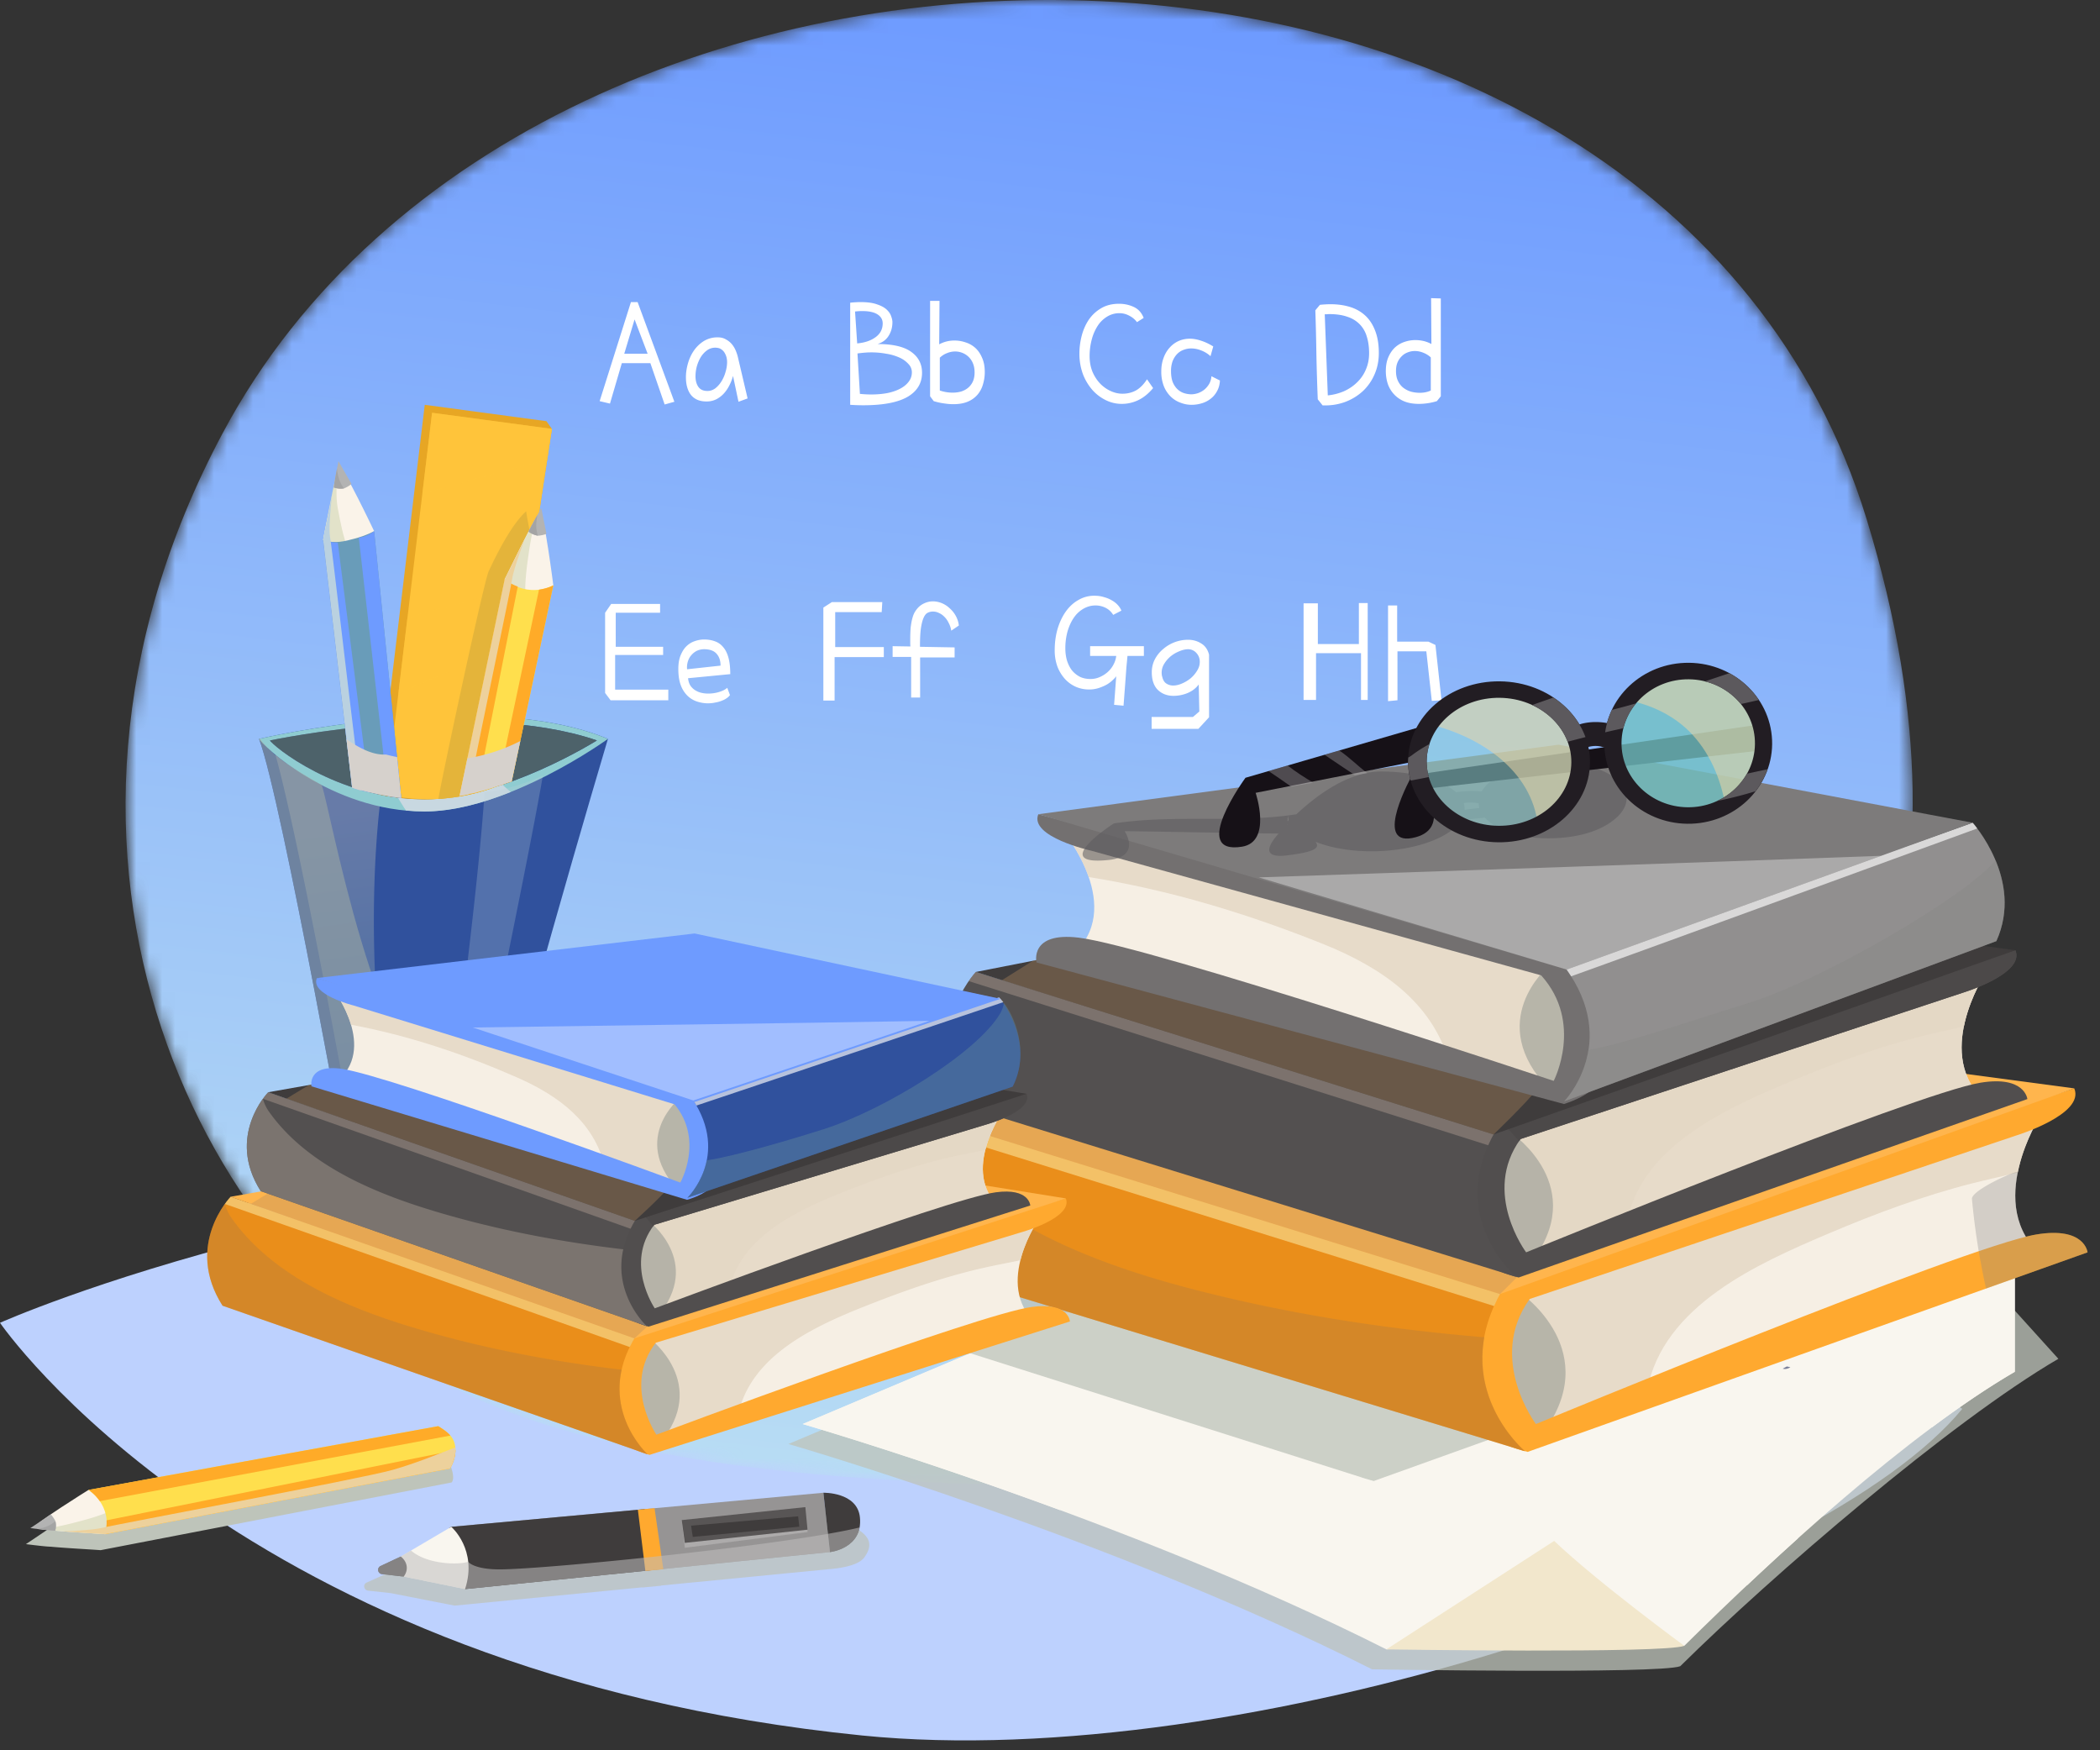 <?xml version="1.0" encoding="UTF-8"?> <svg xmlns="http://www.w3.org/2000/svg" width="162" height="135" fill="none"><rect width="100%" height="100%" fill="#333333" stroke="none"/><path fill="#BDD1FE" d="M151.374 108.667s-28.073-20.062-76.972-19.882C29.169 88.952 0 102.028 0 102.028s18.45 26.998 66.516 31.832c29.403 2.957 73.983-11.99 84.858-25.193Z"></path><mask id="a" width="139" height="115" x="9" y="0" maskUnits="userSpaceOnUse" style="mask-type:luminance"><path fill="#fff" d="M100.483 114.363s62.354-12.716 43.525-74.284c-15.937-52.113-102.43-52.414-126.827-6.676-17.578 32.951-1.328 64.676 18.824 74.132 13.511 6.339 35.86 7.779 64.478 6.828Z"></path></mask><g mask="url(#a)"><path fill="url(#b)" d="M100.483 114.363s62.354-12.716 43.525-74.284c-15.937-52.113-102.43-52.414-126.827-6.676-17.578 32.951-1.328 64.676 18.824 74.132 13.511 6.339 35.86 7.779 64.478 6.828Z"></path></g><path fill="#fff" d="M48.156 27.285h1.805l-1.008-2.648-.797 2.648Zm-1.101 3.844-.797-.188 2.414-7.64h.516l2.835 7.687-.75.211-1.101-3.187h-2.203l-.914 3.117Zm9.867-3.586.75 3.188-.703.257-.422-1.992c-.055.219-.14.445-.258.68-.11.234-.25.449-.422.644a2.095 2.095 0 0 1-.597.47 1.66 1.66 0 0 1-.774.175c-.516 0-.91-.164-1.184-.492-.265-.336-.398-.797-.398-1.383 0-.336.05-.684.152-1.043.102-.367.254-.7.457-.996a2.64 2.64 0 0 1 .762-.738 2.013 2.013 0 0 1 1.09-.293c.242 0 .453.054.633.164.187.101.344.23.469.386.125.157.222.325.293.504.07.172.12.328.152.469Zm-1.43-.68a1.233 1.233 0 0 0-.316-.047c-.242 0-.461.075-.657.223-.187.14-.347.32-.48.54a3.054 3.054 0 0 0-.293.714 3.05 3.05 0 0 0-.094.715c0 .344.075.62.223.832.148.21.383.316.703.316.219 0 .422-.07.61-.21.187-.15.347-.333.48-.552a2.78 2.78 0 0 0 .305-.714 2.63 2.63 0 0 0 .117-.739c0-.25-.05-.468-.153-.656a.84.84 0 0 0-.445-.422ZM65.586 31.223v-7.875c.148-.016.289-.028.422-.035.133-.008.261-.012.386-.012.524 0 .946.058 1.266.176.328.109.578.246.75.41.172.164.285.336.34.515.063.172.094.32.094.446 0 .398-.098.75-.293 1.054-.188.305-.473.516-.856.633 1.172 0 2.036.2 2.59.598.563.398.844.937.844 1.617 0 .805-.375 1.426-1.125 1.863-.75.43-1.887.645-3.41.645-.32 0-.656-.012-1.008-.035Zm.375-7.196.164 2.461c.586-.054 1.059-.215 1.418-.48.367-.266.55-.621.55-1.067 0-.289-.132-.52-.398-.691-.265-.172-.66-.258-1.183-.258-.172 0-.356.012-.551.035Zm.187 3.235.188 3.117a8.27 8.27 0 0 0 .879.047c.437 0 .847-.035 1.23-.106.383-.078.715-.191.996-.34.282-.148.5-.328.657-.539.164-.21.246-.453.246-.726a.905.905 0 0 0-.27-.645 2.036 2.036 0 0 0-.691-.492 3.927 3.927 0 0 0-1.008-.293 6.275 6.275 0 0 0-1.7-.082c-.179.016-.355.035-.527.059Zm5.602 3.304v-7.359h.727l-.024 3.352a2.42 2.42 0 0 1 1.195-.293c.282 0 .559.047.833.14.28.086.53.227.75.422.218.195.394.45.527.762.14.305.21.676.21 1.113 0 .305-.042.606-.128.902-.078.297-.211.563-.399.797a1.978 1.978 0 0 1-.75.563c-.312.14-.695.21-1.148.21-.219 0-.453-.019-.703-.058-.25-.031-.52-.09-.809-.176l-.281-.375Zm.75-2.976v2.531c.328.11.656.164.984.164.227 0 .442-.027.645-.082.203-.062.383-.156.539-.281.156-.125.281-.285.375-.48.094-.204.14-.442.14-.715 0-.266-.042-.5-.128-.704a1.467 1.467 0 0 0-.34-.503 1.5 1.5 0 0 0-1.031-.41c-.211 0-.422.042-.633.128a1.655 1.655 0 0 0-.551.352ZM88.227 24.52l-.516.328a1.658 1.658 0 0 0-.563-.48 1.6 1.6 0 0 0-.796-.212c-.329 0-.633.082-.915.246a2.296 2.296 0 0 0-.726.68 3.623 3.623 0 0 0-.48 1.066 5.025 5.025 0 0 0-.176 1.372c.007.437.086.832.234 1.183.156.352.355.652.598.902.242.243.511.43.808.563.297.133.594.2.89.2.392 0 .743-.087 1.056-.259.312-.18.593-.465.843-.855l.47.68c-.352.421-.731.73-1.138.925a2.938 2.938 0 0 1-1.289.293 2.76 2.76 0 0 1-1.207-.28 3.367 3.367 0 0 1-1.043-.786 4.096 4.096 0 0 1-.738-1.23 4.585 4.585 0 0 1-.27-1.606c0-.445.06-.895.176-1.348.118-.453.297-.863.54-1.23.25-.367.566-.664.949-.89.39-.235.855-.352 1.394-.352.406 0 .785.082 1.137.246.351.164.605.445.762.844Zm5.367 2.203-.211.75a2.227 2.227 0 0 0-.727-.446 2.07 2.07 0 0 0-.762-.152c-.21 0-.413.04-.609.117-.187.07-.351.18-.492.328-.14.149-.254.332-.34.551a2.223 2.223 0 0 0-.117.75c0 .336.043.617.129.844.094.226.215.41.363.55.149.141.316.243.504.305.195.063.395.094.598.094a1.76 1.76 0 0 0 .527-.105c.18-.07.34-.165.48-.282.141-.125.258-.27.352-.433a1.4 1.4 0 0 0 .164-.575l.656.329c-.015.312-.09.586-.222.82-.125.234-.29.43-.493.586a2.007 2.007 0 0 1-.68.351 2.733 2.733 0 0 1-.796.118c-.29 0-.574-.055-.856-.164a2.094 2.094 0 0 1-.75-.47 2.327 2.327 0 0 1-.527-.796 3.046 3.046 0 0 1-.2-1.148c0-.368.056-.704.165-1.008.11-.313.262-.578.457-.797.195-.227.426-.402.691-.527.274-.125.57-.188.891-.188.273 0 .559.05.855.152.305.094.622.242.95.446ZM102.031 31.27l-.375-.47a176.237 176.237 0 0 1-.105-3.433 181.285 181.285 0 0 0-.082-3.433l.351-.422a8.058 8.058 0 0 1 .821-.047c.547 0 1.047.07 1.5.21.461.141.855.364 1.183.669.328.304.582.695.762 1.172.187.476.281 1.047.281 1.71 0 .594-.109 1.141-.328 1.641a3.847 3.847 0 0 1-.879 1.277 4.186 4.186 0 0 1-1.324.833c-.5.195-1.039.293-1.617.293h-.188Zm.164-7.032.235 6.258a4.188 4.188 0 0 0 1.265-.328c.391-.18.727-.41 1.008-.691a2.93 2.93 0 0 0 .668-.985c.164-.383.246-.797.246-1.242 0-.477-.058-.902-.176-1.277a2.234 2.234 0 0 0-.539-.95 2.277 2.277 0 0 0-.949-.585c-.391-.141-.859-.211-1.406-.211a1.43 1.43 0 0 0-.176.011h-.176Zm8.953-1.218v7.546l-.304.375a4.768 4.768 0 0 1-1.371.211c-.477 0-.879-.074-1.207-.222a2.235 2.235 0 0 1-1.231-1.395 3.228 3.228 0 0 1-.129-.902c0-.43.067-.793.199-1.09.133-.305.305-.555.516-.75.219-.195.461-.336.727-.422.273-.094.55-.14.832-.14.461 0 .875.101 1.242.304l-.024-3.539.75.024Zm-.773 4.546a1.788 1.788 0 0 0-.586-.363 1.695 1.695 0 0 0-.644-.129c-.188 0-.372.035-.551.106-.172.062-.324.16-.457.293a1.45 1.45 0 0 0-.328.48c-.079.188-.118.41-.118.668 0 .297.051.55.153.762.101.21.234.383.398.515a1.9 1.9 0 0 0 .586.305c.227.063.461.094.703.094.313 0 .594-.059.844-.176v-2.555ZM51.555 53.191v.82h-4.453l-.422-.562v-6.187l.468-.68h3.774v.68H47.5v2.625h3.656v.633h-3.703v2.671h4.102Zm.773-1.593c0-.43.063-.79.188-1.078.125-.297.28-.532.468-.704.196-.18.41-.304.645-.375.234-.078.46-.117.68-.117.312 0 .593.047.843.14.25.087.461.235.633.446.18.203.317.477.41.82.094.344.14.766.14 1.266l-3.257.316c.024.22.082.407.176.563.102.148.227.27.375.363.148.094.309.16.48.2.172.039.348.058.528.058.297 0 .582-.043.855-.129.274-.086.477-.191.61-.316l.21.562a1.022 1.022 0 0 1-.246.235c-.109.078-.238.144-.386.199-.149.062-.317.11-.504.14-.18.04-.367.06-.563.06-.273 0-.547-.044-.82-.13a1.922 1.922 0 0 1-.738-.433 2.172 2.172 0 0 1-.528-.809c-.133-.344-.199-.77-.199-1.277Zm.68.023 2.578-.281c0-.383-.102-.688-.305-.914-.203-.235-.531-.352-.984-.352-.219.008-.41.055-.574.14a1.36 1.36 0 0 0-.399.329c-.11.125-.191.27-.246.434a1.583 1.583 0 0 0-.082.504c0 .062.004.109.012.14ZM64.172 46.441h3.89l-.046.774H64.43v2.695h3.75v.774h-3.797v3.351h-.867v-7.172l.656-.422Zm9.469 4.266h-2.66v3.094h-.692v-3.13h-1.43v-.831l1.372.023a3.255 3.255 0 0 1-.012-.27v-.257c0-.375.012-.691.035-.95.031-.257.07-.476.117-.656.047-.18.098-.324.152-.433.063-.117.125-.215.188-.293a1.5 1.5 0 0 1 .586-.469 1.57 1.57 0 0 1 .668-.152c.234 0 .465.047.691.14.227.094.43.227.61.399.187.164.343.36.468.586.125.226.204.472.235.738l-.586.398a1.88 1.88 0 0 0-.211-.62 1.648 1.648 0 0 0-.34-.47 1.284 1.284 0 0 0-.41-.28 1.033 1.033 0 0 0-.445-.106.904.904 0 0 0-.41.094c-.126.062-.231.191-.317.386-.086.188-.156.461-.21.82-.048.352-.071.825-.071 1.419l2.672.047v.773ZM86.977 50.59c-.024.265-.051.558-.083.879l-.07.972-.152 1.993-.727-.07.164-2.204a2.054 2.054 0 0 1-.27.293c-.116.117-.265.23-.445.34-.18.102-.386.191-.62.27a2.395 2.395 0 0 1-.762.117c-.375 0-.727-.075-1.055-.223a2.499 2.499 0 0 1-.832-.621 3.085 3.085 0 0 1-.563-.95 3.662 3.662 0 0 1-.199-1.23c0-.593.075-1.144.223-1.652.156-.516.367-.961.633-1.336.273-.383.597-.68.972-.89a2.4 2.4 0 0 1 1.23-.329c.266 0 .513.035.74.106.233.062.44.148.62.258.18.101.332.222.457.363.125.14.215.281.27.422l-.633.328a1.44 1.44 0 0 0-.598-.551 1.727 1.727 0 0 0-.761-.176c-.329 0-.637.082-.926.246a2.248 2.248 0 0 0-.738.68c-.204.29-.368.64-.493 1.055a4.852 4.852 0 0 0-.175 1.347c0 .305.039.602.117.891.086.281.207.531.363.75.164.21.367.383.61.516.242.125.527.187.855.187.25 0 .488-.05.715-.152.234-.102.441-.235.62-.399.18-.164.325-.351.434-.562a1.8 1.8 0 0 0 .211-.668h-2.015v-.75h4.148v.75h-1.265Zm2.683 1.617c.055.242.16.414.317.516a.947.947 0 0 0 .527.152c.21 0 .433-.05.668-.152a2.75 2.75 0 0 0 .668-.399 2.39 2.39 0 0 0 .504-.586c.14-.218.21-.445.21-.68a.976.976 0 0 0-.269-.703.851.851 0 0 0-.656-.28c-.211.007-.434.062-.668.163a2.542 2.542 0 0 0-.656.387c-.196.164-.36.355-.493.574-.132.211-.199.442-.199.692 0 .117.016.222.047.316Zm2.79 4.008h-3.61V55.3h3.187l.492-.422-.046-2.086c-.204.281-.485.5-.844.656a2.86 2.86 0 0 1-1.102.223c-.484 0-.886-.152-1.207-.457-.312-.313-.468-.766-.468-1.36 0-.359.078-.69.234-.996.164-.312.379-.578.645-.797a2.935 2.935 0 0 1 1.922-.715c.374 0 .71.094 1.007.282.305.18.508.469.61.867v4.828l-.82.89ZM104.828 49.676v-3.164h.68v7.476h-.516v-3.61h-3.469v3.61h-.961v-7.453h1.102v3.14h3.164Zm5.203.562h-2.226v3.774l-.727.07v-7.383h.703v2.79h2.414l.539.257.469 4.266-.75.047-.422-3.82Z"></path><path fill="#BDC2B9" d="m96.818 96.179-35.995 15.198s24.81 7.184 45.025 17.38c0 0 22.184.369 23.771-.241 7.051-6.973 20.874-18.876 29.169-23.711l-4.46-4.933s-43.817-11.695-57.51-3.693Z" opacity=".75"></path><path fill="#F9F6EF" d="m97.917 94.639-35.994 15.198s24.809 7.184 45.024 17.379c7.655-.365 15.32-.326 22.985-.274 7.052-6.973 17.201-16.302 25.496-21.136v-7.475s-43.818-11.694-57.51-3.692Z"></path><path fill="#F9F6EF" d="M87.546 112.307c1.28-1.601 1.76-3.51.487-5.815-1.052-1.903-2.084-4.343-2.326-6.697l-23.784 10.042s8.627 2.499 19.848 6.638c1.87-1.462 3.806-2.821 5.775-4.168ZM109.884 118.609c4.087-.677 8.704-2.182 12.859-2.079 5.667.139 8.79 2.688 12.047 5.73a233.566 233.566 0 0 1 3.905-3.599c-4.063-2.054-8.143-4.083-12.383-5.709-2.481-.952-7.143-3.024-11.067-3.61-3.715 2.158-7.604 4.207-11.528 5.676a5.262 5.262 0 0 1-.977.252 18.038 18.038 0 0 1-2.29 2.473 32.306 32.306 0 0 1-2.034 1.638c3.836.262 7.652-.139 11.468-.772ZM131.404 93.425c.216 1.194.595 2.352 1.316 3.43 2.167 3.239 5.559 4.135 8.417 6.566 2.767 2.353 5.079 4.632 7.913 6.664 2.189-1.629 4.339-3.091 6.378-4.279v-7.475s-11.189-2.984-24.024-4.906Z"></path><path fill="#F2E7CC" d="M129.932 126.943s-6.668-4.885-10.039-8.091l-12.946 8.366s21.398.335 22.985-.275Z"></path><path fill="#7B809B" d="m105.551 95.278-.052-.233c.586-.13 1.205-.393 1.857-.67.813-.344 1.647-.698 2.547-.846l-.041.246c-.692.115-1.433.43-2.157.737-.688.293-1.406.598-2.154.766Z"></path><path fill="#7B809B" d="M106.458 94.071a2.924 2.924 0 0 1-.115-.038l.546-.24c.228.081.503.145.768.208.473.113.961.23 1.254.432l-.603.211c-.255-.175-.691-.28-1.151-.389-.236-.056-.478-.114-.699-.184ZM107.981 96.103c-.339-.106-.633-.286-.455-.485.079-.09.315-.254 1.001-.346.355-.048.623-.01.859.057.118-.147.273-.308.59-.477.483-.258 1.413-.455 1.845-.392.241.036.369.164.006.417l-.516-.043c.054-.038.133-.102.079-.111-.161-.024-.704.078-.978.225-.256.137-.357.271-.476.427a3.802 3.802 0 0 1-.087.111c.318.105.558.155.858.114.203-.07.434-.138.693-.2l1.724-.414-1.537.606a4.53 4.53 0 0 1-.757.23c-.363.14-.546.278-.537.366.013.115.385.163 1.174.012l-.014.248c-1.296.25-1.788.092-1.813-.12-.014-.12.124-.28.414-.444a2.567 2.567 0 0 1-.536-.09c-.16.113-.381.231-.703.352l-.17.065-.157-.008a2.3 2.3 0 0 1-.507-.1Zm.962-.5a1.215 1.215 0 0 0-.523-.069c-.221.03-.287.058-.287.058-.074.07.253.255.578.315.185-.084.305-.165.396-.249a4.156 4.156 0 0 0-.164-.055Z"></path><path fill="#7B809B" d="M112.379 95.451a.883.883 0 0 1-.163-.068l-.106-.057.159-.094c.289-.17.658-.326 1.041-.442l.038.042c.297-.046.423.008.464.033.172.108-.05.363-.451.517-.139.052-.577.196-.982.07Zm.654-.295c-.04.018-.081.037-.119.056a.3.3 0 0 0 .158.008c.079-.027.148-.09.162-.125-.039.01-.101.027-.197.062l-.004-.001ZM110.027 97.313l1.267-.57.714-.319c.538-.238 1.093-.484 1.599-.728l.381.12c-.395.191-.812.38-1.228.567.633-.13 1.128-.194 1.48-.193l.336.001-.23.161a6.547 6.547 0 0 1-.544.325c-.286.159-.583.324-.667.447l.213.026a1.6 1.6 0 0 1-.615.206l-.295.039.03-.12c.057-.225.505-.473.899-.69l.153-.087c-.393.05-1.015.168-1.995.424l-1.498.391ZM114.234 98.355c-.175-.054-.188-.145-.172-.208.103-.39 1.623-1.07 2.987-1.505 1.5-.48 2.717-.655 3.355-.484l-.467.25c-.465-.124-1.472.036-2.704.431-1.38.443-2.479 1.002-2.53 1.204-.006.021-.02.073.234.075l-.31.283a1.375 1.375 0 0 1-.393-.046ZM118.206 98.23c-.087-.027-.146-.07-.171-.13-.089-.209.721-.6 1.78-1.087.173-.08.316-.145.396-.185l.377.119c-.089.044-.245.117-.435.205-.358.164-1.455.67-1.496.79.019.039.066.045.139.04.435-.025 1.47-.423 1.934-.643.057-.03.113-.059.171-.087l.385.113a2.662 2.662 0 0 1-.159.08c-.538.28-.88.548-.807.638.055.066.418.049.969-.047.285-.049.75-.24 1.08-.442.207-.128.263-.197.271-.221l-.07.008.095-.261c.476-.064.609.044.579.157-.075.277-1.16.87-2.005 1.017-.872.152-1.384.144-1.52-.02-.062-.078-.029-.18.069-.292-.432.142-.872.258-1.207.278a1.064 1.064 0 0 1-.375-.03ZM122.005 99.427c-.354-.11-.397-.342-.097-.594.444-.376 2.877-1.413 3.738-1.403l-.275.273c-.437-.004-2.552.825-2.942 1.156-.21.176-.064.288.124.328.206.044.565.03.957-.145l.307.153c-.575.256-1.247.359-1.71.259a1.096 1.096 0 0 1-.102-.026Z"></path><path fill="#7B809B" d="M125.152 98.646c-.232-.075-.444-.17-.67-.27-.46-.205-.935-.416-1.563-.443l.316-.275c.749.033 1.262.262 1.758.482.217.097.421.187.635.257l-.476.25ZM125.304 99.874a14.36 14.36 0 0 1-.649-.224 11.002 11.002 0 0 0-.475-.166l.478-.255c.144.045.311.106.491.171.409.15 1.029.376 1.352.364l-.233.281c-.287.01-.6-.058-.964-.171Z"></path><path fill="#7B809B" d="M123.993 100.144c-.088-.256.91-.663 2.019-1.09l.266-.103.249.176c-.074.03-.169.066-.277.108-1.336.514-1.635.691-1.649.749l-.608.16ZM126.473 101.141l-.214-.193c.07-.028.143-.055.217-.081.277-.108.638-.268 1.016-.434l.293-.13c-.092.005-.173.009-.239.011l.246-.282c.201-.005.456-.022.735-.05.841-.351 1.675-.65 2.323-.692.336-.022.589.026.75.144l.104.076-.214.102c-.634.304-1.908.512-2.883.619-.261.111-.517.225-.752.329.058-.008.117-.014.175-.021a3.07 3.07 0 0 1 .57-.117c.482-.054.917.025 1.137.206l.786.64-1.292-.404c-.27-.085-.715-.1-1.191-.061a1.838 1.838 0 0 0-.093.039c.124.098.276.19.425.279.213.126.432.257.577.413l-.571.204c-.13-.139-.328-.259-.539-.384-.194-.115-.394-.234-.542-.375l-.064-.061c-.195.041-.382.09-.551.145a5.223 5.223 0 0 1-.209.078Zm4.418-1.568a.92.92 0 0 0-.225-.01c-.286.02-.681.133-1.113.29.509-.078.999-.175 1.338-.28Z"></path><path fill="#7B809B" d="M130.063 102.224c.039-.414.429-1.092 1.07-1.536l.439.076c-.52.361-.879.977-.913 1.342l-.596.118Z"></path><path fill="#7B809B" d="M128.637 101.894a.65.65 0 0 1-.047-.017l-.262-.12.487-.126c.97-.251 1.942-.387 2.877-.517.363-.051.723-.101 1.076-.156l-.071.266c-.362.058-.731.11-1.105.163-.825.115-1.683.236-2.508.434l-.038.089a1.005 1.005 0 0 1-.409-.016ZM134.424 102.826l-1.621-.508.453-.261 1.616.506-.448.263ZM132.87 104.224l.405-.265c.465-.303 1.121-.557 1.781-.776a.187.187 0 0 1-.036-.064c-.086-.319.532-.654 1.024-.922.108-.059.214-.115.305-.17l.369.116c-.1.058-.214.12-.332.186-.489.267-.833.468-.787.633a.075.075 0 0 0 .03.039c.185-.057.366-.11.539-.161l.151-.045c.015-.004 1.461-.425 1.87-.244.105.047.18.149-.057.369-.233.218-.716.384-1.326.456-.508.06-1.059.049-1.414-.036-.5.16-.999.338-1.389.534l.014.169c-.2.048-.413.08-.595.104l-.552.077Zm4.839-1.43c-.102-.032-.772.081-1.288.234l-.151.045-.144.042c.231.019.514.016.808-.019.132-.016.574-.077.716-.207.066-.061.069-.087.067-.091l-.008-.004ZM134.717 105.146c-.155-.049-.284-.119-.419-.192a4.805 4.805 0 0 0-.264-.137l.478-.264.137.043c.095.028.189.057.281.088l-.076.045c.315.171.498.251 1.094.125.486-.104 1.072-.344 1.635-.576a18.613 18.613 0 0 1 1.611-.597c.353-.119.713-.241 1.058-.367-.373-.138-.764-.268-1.228-.321l.334-.28c.595.068 1.079.249 1.504.408l.31.115-.358.14c-.477.186-.985.358-1.477.525-.218.074-.436.148-.651.223a18.42 18.42 0 0 0-.879.346c-.62.256-1.264.522-1.876.653-.6.127-.948.107-1.214.023ZM137.557 105.575l-.029-.011.313-.169.274.057a.81.81 0 0 1-.305.127.571.571 0 0 1-.253-.004Z"></path><path fill="#30519D" d="M46.897 56.99s-8.344 28.009-9.515 35.155l-10.172.194s-5.453-30.666-7.228-35.35c0 0 17.181-4.024 26.915 0Z"></path><path fill="url(#c)" d="m37.383 92.146-9.302.177c-.125-.7-5.47-30.704-7.224-35.333 0 0 4.228-.988 9.675-1.495-3.04 10.367-1.573 32.118 1.195 33.36.972.436 2.325.941 3.936.833.7.045 1.46-.014 2.268-.245a47.311 47.311 0 0 0-.548 2.703Z" opacity=".35"></path><path fill="#8FCCD1" d="M19.982 56.99c.14.371 5.496 5.599 12.758 5.597 6.448 0 14.157-5.597 14.157-5.597-9.734-4.025-26.915 0-26.915 0Zm.849.12s15.6-3.288 25.216 0c0 0-7.223 4.543-13.264 4.543-6.803 0-11.82-4.195-11.952-4.543Z"></path><path fill="#4D626A" d="M32.785 61.653c-6.805 0-11.82-4.196-11.953-4.544 0 0 15.6-3.287 25.217 0 0 0-7.223 4.544-13.264 4.544Z"></path><path fill="#C8D8E1" d="M31.316 62.513c-.043-.066-.09-.131-.133-.199-.168-.26-.329-.527-.49-.796.674.086 1.372.136 2.09.136 1.964 0 4.052-.482 5.978-1.13.207.194.422.38.64.563-2.13.853-4.469 1.502-6.661 1.502-.485-.002-.958-.03-1.424-.076Z"></path><path fill="#BDD0DB" d="M41.88 59.815c-1.36 7.903-6.198 30.54-6.367 32.383l-1.75.048c-.052-.305 2.872-20.366 3.62-31.114a15.66 15.66 0 0 0 4.498-1.317Z" opacity=".25"></path><path fill="#A1ABA2" d="M34.754 85.684c-5.883-3.72-9.204-23.006-9.934-25.128-2.075-1.229-3.636-2.054-4.769-3.583l-.069.016c1.775 4.683 7.228 35.35 7.228 35.35l10.172-.195c.195-1.188.593-2.966 1.112-5.083-1.36-.234-2.644-.684-3.74-1.377Z" opacity=".55"></path><path fill="#E7A624" d="m32.767 31.223-3.61 30.039s4.507 1.219 9.216-.629l4.203-27.552-.422-.595-9.387-1.263Z"></path><path fill="#FFC43A" d="M32.997 61.654c1.563-.023 3.452-.266 5.376-1.02l4.203-27.553-9.245-1.244-3.536 29.443s1.294.349 3.202.374Z"></path><path fill="#FFC43A" d="M39.963 36.049c.748-.189 1.497-.375 2.246-.564l.367-2.404-9.245-1.244-.751 6.252c2.472-.64 4.919-1.418 7.383-2.04ZM39.21 45.551c-2.444.69-5.2 1.264-7.78 2.11l-.708 5.895c1.99-.997 4.06-1.845 6.159-2.598 1.038-.373 2.083-.727 3.13-1.068l.727-4.761c-.509.142-1.02.279-1.528.422Z" opacity=".55"></path><path fill="#CEA73A" d="M40.588 39.435c-1.187 1.075-2.363 3.498-2.89 4.626-.382.814-3.742 16.532-3.879 17.558.128-.008.255-.015.386-.027l.068-.007c.181-.016.366-.037.555-.06l.07-.01c.196-.024.394-.055.593-.09l.121-.02a14.694 14.694 0 0 0 1.257-.28l.111-.03a12.767 12.767 0 0 0 .747-.23c.214-.072.43-.148.647-.233l2.78-18.222c-.199-.989-.41-1.977-.566-2.975Z" opacity=".55"></path><path fill="#FAF3E9" d="M42.685 45.144s-.718-5.603-1.011-5.586c-.293.017-2.34 4.37-2.739 5.127l.015.043c.548 1.662 2.655 2.225 3.552.723l.183-.307Z"></path><path fill="#E2E2C9" d="M40.785 42.692c.132-.923.297-1.815.537-2.681-.684 1.136-2.067 4.063-2.388 4.672l.015.043a2.007 2.007 0 0 0 1.583 1.367c-.06-1.136.096-2.307.253-3.4Z"></path><path fill="#B3B3B3" d="M41.467 41.313c.14.027.698-.102.688-.151-.19-.9-.396-1.97-.396-1.97s-.84 1.457-.98 1.812c0 0 .256.225.688.31Z"></path><path fill="#A4A4A4" d="M41.491 41.314a2.682 2.682 0 0 1-.125-.773 3.79 3.79 0 0 1 .1-.834c-.258.455-.603 1.08-.688 1.296 0 0 .256.226.69.31a.168.168 0 0 0 .023.001Z"></path><path fill="#FFDF4D" d="m39.473 60.277 3.211-15.134s-1.808 1.077-3.749-.46l-3.481 16.702c.616-.109 1.259-.248 1.896-.428.724-.204 1.441-.482 2.123-.68Z"></path><path fill="#FFAB28" d="m39.473 60.278 3.211-15.135s-.316.207-1.104.341l-3.207 15.149c.368-.081.742-.251 1.1-.355ZM36.79 61.121l3.148-15.866v-.017a3.273 3.273 0 0 1-.537-.244 3.207 3.207 0 0 1-.467-.31l-3.481 16.7c.442-.078.889-.183 1.336-.263Z"></path><path fill="#EDD19C" d="M36.114 61.27c1.377-6.804 3.3-15.928 3.394-16.613.111-.8.98-3.099.98-3.099-.414.81-.85 1.704-1.166 2.347l-.097.197-.027.054-.087.177-.014.028-.085.169-.014.026-.065.127-3.481 16.702.662-.115Z"></path><path fill="#FAF3E9" d="M28.862 40.966s-2.442-5.13-2.716-5.022c0 0-1.08 4.858-1.219 5.703l.028.036c1.045 1.403 3.456 1.341 3.83-.369l.077-.348Z"></path><path fill="#E2E2C9" d="M26.052 39.173c-.167-.919-.048-1.789-.095-2.686-.289 1.295-.92 4.482-1.03 5.16l.028.036c.492.66 1.24.9 1.935.796-.417-1.06-.64-2.22-.838-3.306Z"></path><path fill="#B3B3B3" d="M26.507 37.675c.141-.019.63-.318.604-.362-.465-.794-1-1.744-1-1.744s-.335 1.65-.356 2.03c0 0 .314.134.752.076Z"></path><path fill="#A4A4A4" d="M26.53 37.668a2.68 2.68 0 0 1-.364-.694 3.765 3.765 0 0 1-.17-.823c-.1.514-.229 1.215-.24 1.447 0 0 .314.135.75.077.007-.001.016-.005.024-.007Z"></path><path fill="#699CB9" d="M27.269 60.799c1.222.36 2.419.589 3.685.756l-2.09-20.59s-.575.338-1.556.592c-.64.165-1.46.421-2.379.088l2.235 19.111c.036.017.07.03.105.043Z"></path><path fill="#6E9BFF" d="M28.863 40.966h-.008a2.29 2.29 0 0 1-1.176.504l2.267 19.938c.33.054.667.103 1.006.148l-2.09-20.59ZM27.269 60.799c.415.122.83.23 1.242.325L26.06 41.87c-.001-.006-.003-.011-.006-.017a3.16 3.16 0 0 1-.585-.062 3.504 3.504 0 0 1-.542-.146l2.235 19.111c.037.016.072.03.106.042Z"></path><path fill="#BAD1E0" d="M27.27 60.799c.19.056.383.119.571.169-.888-6.93-2.23-18.744-2.377-19.528-.148-.793.168-3.412.168-3.412-.135.9-.65 3.25-.65 3.26l-.026.187-.005.029a4.507 4.507 0 0 1-.022.142l2.236 19.11c.036.017.07.031.104.043Z"></path><path fill="#D6D1CC" d="m36.057 58.492-.603 2.894c.219-.04.439-.077.661-.116l.003-.015c.224-.046.448-.092.672-.132l.006-.025c.185-.045.37-.087.555-.139.343-.097.685-.21 1.023-.324.368-.081.743-.252 1.1-.356l.664-3.124a13.741 13.741 0 0 1-4.08 1.337ZM29.782 58.198c-1.042.056-2.072-.51-3.054-1.18l.438 3.74.104.041c.191.056.384.119.572.169 0-.006 0-.01-.002-.015.18.046.36.093.54.136.043.01.088.025.131.035v-.006c.475.11.952.205 1.436.285v.003c.33.054.668.103 1.006.148l-.321-3.161c-.284-.056-.569-.121-.85-.195Z"></path><path fill="#BDC2B9" d="M156.017 96.274s-.181-2.074-4.092-1.395c-.226.04-6.405 2.22-6.716 2.299a6.025 6.025 0 0 1-.787-2.578H77.019l-12.536-.037c1.423 1.905-7.7 2.546-6.34 4.513l46.807 14.849c.199.07.41.132.626.193l.189.059-.007-.007c.074.02.14.044.216.062l50.043-17.958Z" opacity=".75"></path><path fill="#F6EFE4" d="M157.4 86.055s-4.49 6.954.206 10.876l-38.694 13.842s-6.655-2.792-1.988-11.121L157.4 86.055Z"></path><path fill="#E4D7C4" d="M127.062 107.234c1.238-6.549 8.545-9.776 14.03-12.105 3.619-1.536 7.346-2.918 11.077-3.863 1.155-.291 2.329-.545 3.489-.829.483-2.43 1.742-4.382 1.742-4.382l-40.476 13.596c-4.667 8.33 1.988 11.122 1.988 11.122l8.079-2.89c.009-.211.029-.426.071-.649Z" opacity=".85"></path><path fill="#989C95" d="M117.319 99.749s6.621 4.526 1.522 11.025c0 0-8.272-2.704-1.522-11.025Z" opacity=".6"></path><path fill="#FFA92F" d="m117.849 111.985 43.191-15.39s-.197-2.012-3.969-1.377c-5.519.928-38.587 14.62-38.587 14.62s-3.798-5.052-.479-9.646l37.506-12.602s5.353-1.636 4.503-3.644l-45.569 14.875s-6.308 10.837 3.404 13.164Z"></path><path fill="#EA8E1A" d="m71.177 97.768 46.463 14.164s-5.964-4.979-1.838-12.286c.025-.044-44.184-13.496-44.184-13.496s-4.946 5.268-.44 11.618Z"></path><path fill="#FFFFC7" d="M71.04 86.94s34.213 10.649 44.219 13.796c.159-.359.335-.72.544-1.09.025-.044-44.185-13.496-44.185-13.496s-.318.34-.72.951c.09-.105.142-.16.142-.16Z" opacity=".45"></path><path fill="#FFB54D" d="m160.014 83.947-46.438-6.188-41.958 8.39 44.093 13.662 44.303-15.865Z"></path><path fill="#B88E5E" d="M119.379 95.472c-1.713-2.415-1.289-5.363.752-7.346 1.226-1.19 2.77-2.026 4.142-3.013-.254-.017-.509-.038-.764-.042-2.085-.06-4.171-.012-6.279.058-4.159.141-8.493.239-12.756-.718-3.172-.713-6.24-1.834-9.351-2.961l-18.635 3.726c-.88.552-1.756 1.111-2.64 1.665l41.865 12.97s2.703-2.597 3.822-4.011c-.01-.016-.145-.313-.156-.328Z" opacity=".35"></path><path fill="#AD7B43" d="M114.508 103.144c-6.446-.537-13.02-1.469-19.492-2.972-8.108-1.882-17.797-4.873-23.17-11.703a4.741 4.741 0 0 1-.83-1.542c-1.16 1.687-3.306 5.954.161 10.841l46.463 14.164s-4.093-3.424-3.132-8.788Z" opacity=".35"></path><path fill="#F6EFE4" d="M153.09 75.199s-4.088 6.29.183 9.863L118.118 97.44s-6.034-2.556-1.801-10.078L153.09 75.2Z"></path><path fill="#E4D7C4" d="M153.09 75.199s-4.088 6.29.183 9.863L118.118 97.44s-6.034-2.556-1.801-10.078L153.09 75.2Z" opacity=".85"></path><path fill="#E4D7C4" d="M125.514 94.272c1.127-5.927 7.761-8.821 12.745-10.91 3.289-1.377 6.678-2.616 10.071-3.458 1.05-.26 2.119-.485 3.173-.738.44-2.204 1.587-3.968 1.587-3.968l-36.773 12.165c-4.233 7.52 1.801 10.077 1.801 10.077l7.331-2.581a4.23 4.23 0 0 1 .065-.587Z" opacity=".85"></path><path fill="#989C95" d="M116.674 87.452s6.007 4.127 1.38 9.99c0 0-7.503-2.484-1.38-9.99Z" opacity=".6"></path><path fill="#514E4E" d="m117.154 98.534 39.243-13.762s-.178-1.825-3.611-1.264c-5.02.82-35.055 13.085-35.055 13.085s-3.446-4.59-.435-8.737l34.074-11.273s4.871-1.465 4.099-3.288l-41.4 13.306s-5.721 9.783 3.085 11.933Z"></path><path fill="#4C4949" d="M117.193 88.02a18.107 18.107 0 0 0-1.829-1.835l40.107-12.89c.772 1.823-4.099 3.288-4.099 3.288l-34.076 11.272c-.039.054-.066.11-.103.164Z"></path><path fill="#535050" d="m74.883 85.473 42.082 13.01s-5.408-4.533-1.665-11.13c.022-.04-40.023-12.385-40.023-12.385s-4.47 4.745-.394 10.505Z"></path><path fill="#AE9C92" d="M74.754 75.68s30.979 9.767 40.051 12.656c.143-.323.304-.65.493-.984.023-.04-40.023-12.385-40.023-12.385s-.287.306-.65.857c.08-.093.129-.144.129-.144Z" opacity=".45"></path><path fill="#3F3C3C" d="m155.47 73.295-42.188-5.772-38.005 7.445 39.94 12.534 40.253-14.207Z"></path><path fill="#B88E5E" d="M118.543 83.588c-1.553-2.193-1.168-4.862.684-6.65 1.112-1.075 2.514-1.825 3.759-2.715-.231-.017-.461-.037-.693-.041-1.893-.061-3.786-.026-5.698.03-3.774.112-7.704.185-11.568-.697-2.876-.657-5.656-1.683-8.475-2.715l-16.87 3.305c-.796.496-1.588 1-2.388 1.496l37.925 11.901s2.452-2.34 3.468-3.617c-.012-.014-.134-.284-.144-.297Z" opacity=".35"></path><path fill="#F6EFE4" d="M82.059 64.156s4.886 5.958.583 9.552l36.817 10.326s5.212-2.67.372-9.34L82.059 64.156Z"></path><path fill="#E4D7C4" d="M102.035 72.797c-5.8-2.324-11.838-4.162-18.05-5.151-.68-1.967-1.925-3.49-1.925-3.49l37.772 10.536c4.84 6.671-.373 9.34-.373 9.34l-7.67-2.15c-1.353-4.548-5.081-7.211-9.754-9.085Z" opacity=".85"></path><path fill="#989C95" d="M119.423 74.566s-4.994 4.225.096 9.464c0 0 6.449-2.895-.096-9.464Z" opacity=".6"></path><path fill="#737070" d="m120.648 85.151-40.69-10.918s-.564-2.367 3.24-1.913c5.458.653 36.66 11.05 36.66 11.05s2.323-4.482-.968-8.14l-34.727-9.62s-4.77-1.06-4.065-2.809l41.83 11.287s6.451 8.612-1.28 11.064Z"></path><path fill="#918F8F" d="M154.006 72.59 120.67 84.944s4.352-4.459.089-10.293c-.026-.034 31.413-11.194 31.413-11.194s3.978 4.38 1.834 9.131Z"></path><path fill="#fff" d="M121.202 75.304a12.419 12.419 0 0 0-.441-.653c-.025-.035 31.413-11.194 31.413-11.194s.147.152.353.443c0 0-26.849 9.812-31.325 11.404Z" opacity=".65"></path><path fill="#7D7B7B" d="m80.1 62.801 40.121-5.364 31.952 6.02-31.319 11.326L80.099 62.8Z"></path><path fill="#fff" d="m145.114 66.009-24.26 8.774-23.749-7.11c16.241-.564 32.249-1.073 48.009-1.664Z" opacity=".35"></path><path fill="#888886" d="M134.611 77.455c-2.871.858-9.125 3.033-12.078 3.53-.384 2.43-1.863 3.958-1.863 3.958l33.336-12.355c1.063-2.355.648-4.559-.062-6.235-2.14 2.69-13.458 9.346-19.333 11.102Z" opacity=".45"></path><path fill="#888886" d="M157.07 95.219a10.7 10.7 0 0 0-.784.172c-.939-1.584-.946-3.386-.62-4.987.044-.218-3.607 1.386-3.544 2.07a53.57 53.57 0 0 0 1.089 6.91l7.83-2.789s-.198-2.012-3.971-1.376Z" opacity=".32"></path><path fill="#BDC2B9" d="M66.673 120.127c1.189-1.619-.634-2.216-1.736-2.863-.587-.344-.39-.858-1.066-.852l-29.902 2.628-.167.091.002.002-3.08 1.738-.816.461-1.626.733c-.308.138-.223.583.105.62l1.755.194 2.665.522 2.258.441v.001h.007l14.49-1.411.003.014 1.442-.139-.002-.015 13.392-1.304c.698-.087 1.854-.287 2.276-.861Z" opacity=".75"></path><path fill="#969494" d="M35.203 118.557c.315.319.56.724.664 1.162.221.921.105 1.908-.001 2.848l28.158-2.855-.505-4.576-28.705 2.629-.16.09c.216.267.397.549.548.702Z"></path><path fill="#3F3C3C" d="M50.476 121.086c-.242-1.162-.342-2.365-.567-3.522-.075-.39-.143-.782-.171-1.165l-14.925 1.367-.16.09c.216.267.397.549.547.703.316.319.56.724.665 1.162.221.921.104 1.908-.001 2.848l14.612-1.483Z"></path><path fill="#FFA92F" d="m49.786 121.17 1.384-.139-.677-4.702-1.285.117.578 4.724Z"></path><path fill="#F9F6EF" d="m34.815 117.764-4.32 2.541c.21.363.294.801.242 1.214l5.14 1.047c.99-3.038-1.063-4.802-1.063-4.802Z"></path><path fill="#3F3C3C" d="m30.917 120.056-1.561.733c-.298.14-.226.582.101.62l1.685.194c.37-.471.324-1.12-.225-1.547Z"></path><path fill="#BFBEBE" d="m52.725 117.493-.135-.248.239 2.137 9.465-1.212v-.184l-9.569-.493Z" opacity=".55"></path><path fill="#585555" d="m52.59 117.245.239 1.758 9.465-1.017-.167-1.741-9.537 1Z"></path><path fill="#3F3C3C" d="m53.442 118.543 8.216-.789-.086-.8-8.26.722.13.867ZM63.519 115.136l.506 4.576s2.555-.27 2.312-2.677c-.198-1.961-2.818-1.899-2.818-1.899Z"></path><path fill="#BFBEBE" d="M38.538 121.048c-2 0-2.419-.585-2.419-.585-.821.256-3.13.184-4.347-.816a.557.557 0 0 0-.072-.05l-.784.46-1.561.734c-.297.139-.226.581.101.619l1.685.194 4.726.963v.002l.007-.001h.001l13.91-1.41.002.014 1.385-.14-.003-.015 12.857-1.304s1.975-.21 2.286-1.898c-5.568 1.353-24.272 3.233-27.774 3.233Z" opacity=".55"></path><path fill="#5C595D" d="M123.942 59.605c1.019.53-.028-.014 0 0l-.084-.041a5.514 5.514 0 0 0-.388-.175l-.105-.042a6.76 6.76 0 0 0-.518-.179 9.665 9.665 0 0 0-2.688-.376c-2.47-.015-4.675.78-5.619 1.911l-.059.072a2.36 2.36 0 0 0-.141.205l-.036.06c-1.155-.098-1.968.066-1.975.067-.053-.049-.115-.095-.174-.143l-.03-.022a3.97 3.97 0 0 0-.27-.192 6.158 6.158 0 0 0-1.352-.643c-1.071-.371-2.421-.598-3.922-.602-2.805-.009-5.384 2.203-6.581 3.301-4.717.722-9.367-.013-14.083.707 0 0-5.102 3.293-.423 2.82 2.59-.261 1.266-2.22 1.266-2.22 1.676 0 10 .183 12.512.183.002.022.074-1.412.078-1.39.004.037.01.074.016.11.008.035.018.07.028.105.097.354-.412.175-.066.476-.44.397-2.92 2.729-.054 2.38 2.122-.258 2.586-.562 2.212-1.048 1.205.483 2.814.76 4.591.728 3.159-.059 5.832-1.077 6.65-2.393l1.822-.203c.871.982 2.803 1.634 5.077 1.598 1.727-.027 3.759-.4 5.084-1.6.44-.399.8-.941.775-1.558-.035-.89-.819-1.52-1.543-1.896Zm-10.955 2.85a1.409 1.409 0 0 0-.075-.511 3.227 3.227 0 0 1 1.151.016c.006.12.023.24.056.355l-1.132.14Z" opacity=".55"></path><path fill="#161117" d="m135.683 55.888-26.75 3.91s-3.034 5.425.016 4.837c3.05-.588.999-3.795.999-3.795l25.613-2.926.122-2.026Z"></path><path fill="#90D5D6" d="M115.7 53.215c-3.461-.039-6.294 2.412-6.329 5.474-.035 3.062 2.744 5.575 6.205 5.614 3.462.04 6.295-2.412 6.33-5.474.034-3.062-2.744-5.576-6.206-5.614Z" opacity=".55"></path><path fill="#EDD5A4" d="M115.7 53.215c-2.288-.026-4.295 1.04-5.408 2.647 4.023.996 7.872 3.617 8.343 7.771 1.928-.927 3.246-2.723 3.27-4.804.034-3.062-2.744-5.576-6.205-5.614Z" opacity=".55"></path><path fill="#D6D5D6" d="M130.526 51.788c-3.336-.036-6.066 2.414-6.101 5.476-.035 3.062 2.641 5.574 5.976 5.612 3.336.037 6.066-2.414 6.101-5.476.034-3.061-2.641-5.575-5.976-5.611Z" opacity=".55"></path><path fill="#44B8BA" d="M130.526 51.788c-3.336-.036-6.066 2.414-6.101 5.476-.035 3.062 2.641 5.574 5.976 5.612 3.336.037 6.066-2.414 6.101-5.476.034-3.061-2.641-5.575-5.976-5.611Z" opacity=".55"></path><path fill="#EDD5A4" d="M130.526 51.788c-2.008-.022-3.789.861-4.902 2.232 1.732.34 3.382 1.122 4.623 2.328 1.609 1.563 2.518 3.722 2.886 5.952 1.974-.892 3.345-2.74 3.369-4.9.034-3.061-2.641-5.574-5.976-5.611Z" opacity=".55"></path><path fill="#161117" d="M109.637 56.044 96.08 59.99s-4.377 5.98-.264 5.315c2.33-.377 1.047-4.154 1.047-4.154l12.508-2.464.266-2.644Z"></path><path fill="#B9B8BA" d="M97.863 59.473c.591.391 1.163.797 1.735 1.196l1.701-.3c-.666-.412-1.334-.822-1.962-1.326l-1.474.43ZM102.176 58.217c.815.543 1.584 1.076 2.357 1.58l.934-.164c-.748-.58-1.373-1.22-2.15-1.748l-1.141.332Z" opacity=".35"></path><path fill="#221D23" d="M124.426 55.87c-1.499-.403-2.573.004-2.573.004-.017-.009-.355.21-.372.2.219.587.686.985.747 1.641.913-.368 1.548-.087 1.856.125a7.285 7.285 0 0 1 .342-1.97Z"></path><path fill="#221D23" d="M115.707 52.552c-3.875-.044-7.048 2.7-7.086 6.128-.038 3.428 3.071 6.243 6.947 6.286 3.876.044 7.049-2.7 7.087-6.128.039-3.429-3.072-6.242-6.948-6.286Zm-.125 11.142c-3.081-.035-5.555-2.272-5.525-4.999.031-2.726 2.554-4.908 5.636-4.873 3.082.035 5.555 2.272 5.525 4.999-.031 2.726-2.553 4.908-5.636 4.873ZM130.305 51.122c-3.575-.04-6.504 2.707-6.542 6.135-.038 3.427 2.829 6.239 6.403 6.28 3.575.04 6.504-2.708 6.542-6.136.038-3.428-2.828-6.239-6.403-6.28Zm-.125 11.143c-2.843-.032-5.123-2.268-5.091-4.993.03-2.727 2.359-4.91 5.202-4.878 2.843.032 5.123 2.268 5.091 4.993-.031 2.725-2.359 4.91-5.202 4.878Z"></path><path fill="#5C595D" d="m120.93 57.212.356-.094c.34-.091.681-.178 1.022-.266-.454-1.227-1.328-2.29-2.474-3.05l-1.643.578c1.284.59 2.275 1.605 2.739 2.832ZM110.227 59.933a4.383 4.383 0 0 1-.169-1.237c.006-.456.085-.893.22-1.31-.474.257-.923.536-1.331.845a2.515 2.515 0 0 1-.309.2c-.004.083-.016.164-.017.25-.006.525.07 1.035.204 1.524.478-.09.948-.177 1.402-.272ZM134.295 54.303c.464-.1.927-.205 1.388-.312a6.398 6.398 0 0 0-2.272-2.066c-.629.209-1.259.42-1.889.631a5.19 5.19 0 0 1 2.773 1.748ZM135.424 61.03c.394-.51.709-1.08.927-1.693-.533.11-1.063.222-1.593.34a5.076 5.076 0 0 1-2.304 2.105 30.657 30.657 0 0 0 2.97-.752ZM125.235 56.166c.18-.711.517-1.363.979-1.916-.621.179-1.243.347-1.869.504a6.042 6.042 0 0 0-.519 1.73c.469-.11.938-.215 1.409-.318Z"></path><path fill="#F6EFE4" d="M80.184 93.963s-3.612 5.098-.237 8.132l-29.03 9.262s-4.738-2.221-1.092-8.214l30.36-9.18Z"></path><path fill="#E4D7C4" d="M56.975 108.971c1.122-4.795 6.6-7.005 10.732-8.603 2.737-1.06 5.557-2.003 8.374-2.624.873-.193 1.761-.356 2.64-.542.448-1.807 1.463-3.24 1.463-3.24l-30.359 9.181c-3.646 5.993 1.092 8.214 1.092 8.214l5.984-1.909a3.29 3.29 0 0 1 .074-.477Z" opacity=".85"></path><path fill="#989C95" d="M50.109 103.223s4.68 3.491.757 8.132c0 0-5.912-2.198-.757-8.132Z" opacity=".6"></path><path fill="#FFA92F" d="m50.106 112.216 32.431-10.291s-.075-1.508-2.929-1.122c-4.161.563-28.972 9.855-28.972 9.855s-2.598-3.803-.042-7.095l28.119-8.494s4.079-1.113 3.512-2.634l-34.174 10.038s-4.901 7.781 2.055 9.743Z"></path><path fill="#EA8E1A" d="m17.17 100.71 32.786 11.46s-4.166-3.804-.946-9.06c.02-.032-31.215-10.806-31.215-10.806s-3.62 3.717-.626 8.406Z"></path><path fill="#FFFFC7" d="M17.367 92.867s24.073 8.488 31.214 11.031c.127-.259.266-.521.43-.787.018-.032-31.216-10.806-31.216-10.806s-.234.24-.532.675c.065-.073.104-.113.104-.113Z" opacity=".45"></path><path fill="#AD7B43" d="M47.96 105.647c-4.648-.552-9.354-1.392-13.95-2.642-5.73-1.559-12.515-3.948-16.118-9.013a3.462 3.462 0 0 1-.543-1.135c-.862 1.2-2.485 4.243-.18 7.853l32.786 11.461s-2.859-2.616-1.995-6.524Z" opacity=".35"></path><path fill="#FFB54D" d="m82.225 92.436-34.143-5.484-30.287 5.353L48.94 103.23l33.286-10.794Z"></path><path fill="#B88E5E" d="M51.744 100.125c-1.17-1.816-.768-3.98.784-5.398.934-.854 2.09-1.44 3.125-2.141-.186-.018-.37-.04-.558-.046-1.523-.085-3.048-.092-4.588-.082-3.03.02-6.176.007-9.229-.78-2.266-.584-4.44-1.465-6.64-2.35l-13.38 2.366c-.637.383-1.272.773-1.91 1.157l29.59 10.38s2.047-1.846 2.91-2.861c-.008-.012-.097-.233-.104-.245Z" opacity=".35"></path><path fill="#F6EFE4" d="M77.342 85.75s-3.28 4.629-.215 7.385l-26.363 8.41s-4.303-2.017-.992-7.459l27.57-8.336Z"></path><path fill="#E4D7C4" d="M77.342 85.75s-3.28 4.629-.215 7.385l-26.363 8.41s-4.303-2.017-.992-7.459l27.57-8.336Z" opacity=".85"></path><path fill="#E4D7C4" d="M56.265 99.379c1.02-4.354 5.993-6.361 9.746-7.813 2.486-.961 5.047-1.819 7.605-2.383.793-.175 1.6-.323 2.397-.492.407-1.641 1.33-2.942 1.33-2.942l-27.57 8.336c-3.31 5.443.992 7.459.992 7.459L56.2 99.81c.012-.139.032-.282.066-.431Z" opacity=".85"></path><path fill="#989C95" d="M50.03 94.159s4.25 3.17.687 7.384c0 0-5.368-1.995-.687-7.384Z" opacity=".6"></path><path fill="#514E4E" d="m50.028 102.326 29.451-9.345s-.068-1.37-2.66-1.019c-3.778.512-26.309 8.95-26.309 8.95s-2.36-3.453-.039-6.443l25.535-7.714s3.704-1.01 3.19-2.392l-31.034 9.116s-4.45 7.065 1.866 8.847Z"></path><path fill="#4C4949" d="M50.39 94.588c-.39-.492-.816-.958-1.274-1.389l30.08-8.835c.514 1.381-3.19 2.392-3.19 2.392L50.47 94.47c-.03.038-.052.078-.08.118Z"></path><path fill="#535050" d="m20.118 91.878 29.774 10.407s-3.783-3.454-.859-8.227c.018-.029-28.346-9.813-28.346-9.813s-3.288 3.374-.569 7.633Z"></path><path fill="#AE9C92" d="M20.297 84.756s21.861 7.708 28.346 10.017c.115-.235.242-.473.39-.715.018-.029-28.346-9.813-28.346-9.813s-.212.218-.483.613c.058-.067.093-.102.093-.102Z" opacity=".45"></path><path fill="#888079" d="M48.08 96.361c-4.222-.5-8.496-1.264-12.67-2.4-5.202-1.415-11.364-3.585-14.636-8.185a3.13 3.13 0 0 1-.493-1.03c-.783 1.09-2.257 3.853-.164 7.131l29.774 10.407s-2.596-2.375-1.812-5.923Z" opacity=".75"></path><path fill="#3F3C3C" d="m79.195 84.364-31.005-4.98-27.504 4.861 28.282 9.921 30.227-9.802Z"></path><path fill="#B88E5E" d="M51.516 91.346c-1.063-1.649-.697-3.613.712-4.902.848-.775 1.897-1.307 2.838-1.945-.169-.017-.337-.035-.507-.042-1.383-.077-2.768-.084-4.166-.074-2.752.02-5.608.006-8.38-.709-2.059-.531-4.033-1.331-6.03-2.134l-12.15 2.148c-.58.348-1.156.702-1.737 1.051l26.872 9.426s1.86-1.676 2.641-2.598c-.006-.009-.087-.21-.093-.221Z" opacity=".35"></path><path fill="#F6EFE4" d="M25.804 76.455s3.314 4.434.144 6.993l26.221 8.246s3.9-1.873.572-6.898l-26.937-8.34Z"></path><path fill="#E4D7C4" d="M39.872 83.098c-4.108-1.802-8.386-3.243-12.796-4.06-.428-1.45-1.272-2.583-1.272-2.583l26.937 8.34c3.327 5.025-.572 6.898-.572 6.898l-5.516-1.735c-.84-3.376-3.459-5.403-6.78-6.86Z" opacity=".85"></path><path fill="#989C95" d="M52.447 84.694s-3.777 3.035-.234 6.998c0 0 4.814-2.016.234-6.998Z" opacity=".6"></path><path fill="#6E9BFF" d="m53.002 92.542-28.976-8.755s-.335-1.736 2.357-1.344c3.875.565 26.1 8.769 26.1 8.769s1.842-3.27-.446-6.035L27.263 77.55s-3.367-.844-2.815-2.113l29.848 8.946s4.45 6.497-1.294 8.159Z"></path><path fill="#30519D" d="m78.122 83.81-25.097 8.579s3.33-3.212.397-7.61c-.018-.027 23.652-7.854 23.652-7.854s2.83 3.353 1.048 6.884Z"></path><path fill="#fff" d="M53.724 85.271a8.944 8.944 0 0 0-.302-.491c-.018-.027 23.652-7.854 23.652-7.854s.133.13.326.369c0 0-20.344 6.873-23.676 7.976Z" opacity=".65"></path><path fill="#61889D" d="M63.514 87.104c4.687-1.49 11.833-5.886 13.63-8.914.167-.284.262-.565.3-.839.73.922 2.054 3.731.678 6.458l-25.097 8.58s1.131-1.1 1.49-2.89c2.18-.31 6.875-1.72 9-2.395Z" opacity=".45"></path><path fill="#6E9BFF" d="M24.448 75.436 53.583 72l23.593 5.039-23.587 7.954-29.14-9.557Z"></path><path fill="#fff" d="M71.703 78.737 53.486 84.88l-17.013-5.628c11.777-.172 23.523-.31 35.23-.514Z" opacity=".35"></path><path fill="#BEC4BA" d="m34.034 111.619-.004-.003a4.651 4.651 0 0 0-.256-.185 8.149 8.149 0 0 0-.308-.196l-26.978 4.918s-1.719 1.065-2.942 1.906c-.707.485-1.546 1.04-1.546 1.04s.239.031.551.068l.006.001.16.019.047.005.147.017.04.005.163.018.031.003.184.019.028.003.138.013.052.005.103.008.05.004.087.005.037.002.06.001c.984.089 2.227.163 3.064.215l.205.013.057.004.184.012.029.002.176.012.028.002c.051.004.098.007.134.011l27.072-5.222s.586-.417-.799-2.725Z"></path><path fill="#FAF3E9" d="M6.829 114.918s-4.26 2.64-4.14 2.888c.12.247 4.616.453 5.414.525l.032-.028c1.239-1.07.646-3.102-.975-3.337l-.331-.048Z"></path><path fill="#E2E2C9" d="M5.717 117.448c-.846.218-1.675.395-2.51.499 1.228.183 4.254.327 4.895.385l.032-.028a1.877 1.877 0 0 0 .612-1.86c-.96.46-2.028.746-3.029 1.004Z"></path><path fill="#B3B3B3" d="M4.28 117.354c-.027-.131-.339-.566-.378-.54-.71.487-1.56 1.05-1.56 1.05s1.56.203 1.917.196c0 0 .104-.302.021-.706Z"></path><path fill="#A4A4A4" d="M4.273 117.333a2.523 2.523 0 0 1-.624.386 3.52 3.52 0 0 1-.757.214c.486.058 1.15.132 1.367.128 0 0 .104-.302.021-.707 0-.006-.005-.015-.007-.021Z"></path><path fill="#FFDF4D" d="M33.807 110.001 6.83 114.919s1.904 1.184 1.273 3.413l26.62-5.068s.587-.909.364-1.865c-.117-.502-.396-.864-1.279-1.398Z"></path><path fill="#FFAB28" d="m7.7 115.785 27.045-5.06c-.195-.224-.487-.452-.937-.725L6.83 114.918s.473.294.87.865v.002ZM35.135 111.855l-26.899 5.404-.015.007a3.03 3.03 0 0 1-.01.464l-.008.087a3.248 3.248 0 0 1-.1.515l26.62-5.068s.135-.233.269-.585c.078-.234.142-.519.143-.824Z"></path><path fill="#EDD19C" d="M35.135 111.855c0-.071-.003-.143-.01-.215-1.596.625-3.205 1.268-4.838 1.734-2.365.674-21.452 4.22-22.414 4.472-.73.191-3.03.267-3.03.267.849.066 1.777.122 2.446.164l.205.013.057.004.184.012.029.002.176.012.028.002.134.011 26.62-5.068s.199-.309.321-.756l.007-.027c.05-.191.084-.403.085-.627Z"></path><defs><linearGradient id="b" x1="70.903" x2="86.003" y1="126.773" y2=".012" gradientUnits="userSpaceOnUse"><stop offset=".032" stop-color="#BDE1F3"></stop><stop offset=".984" stop-color="#6E9BFF"></stop></linearGradient><linearGradient id="c" x1="27.727" x2="32.215" y1="60.498" y2="94.75" gradientUnits="userSpaceOnUse"><stop offset=".043" stop-color="#CFC9BD"></stop><stop offset=".909" stop-color="#5988A4"></stop></linearGradient></defs></svg> 
